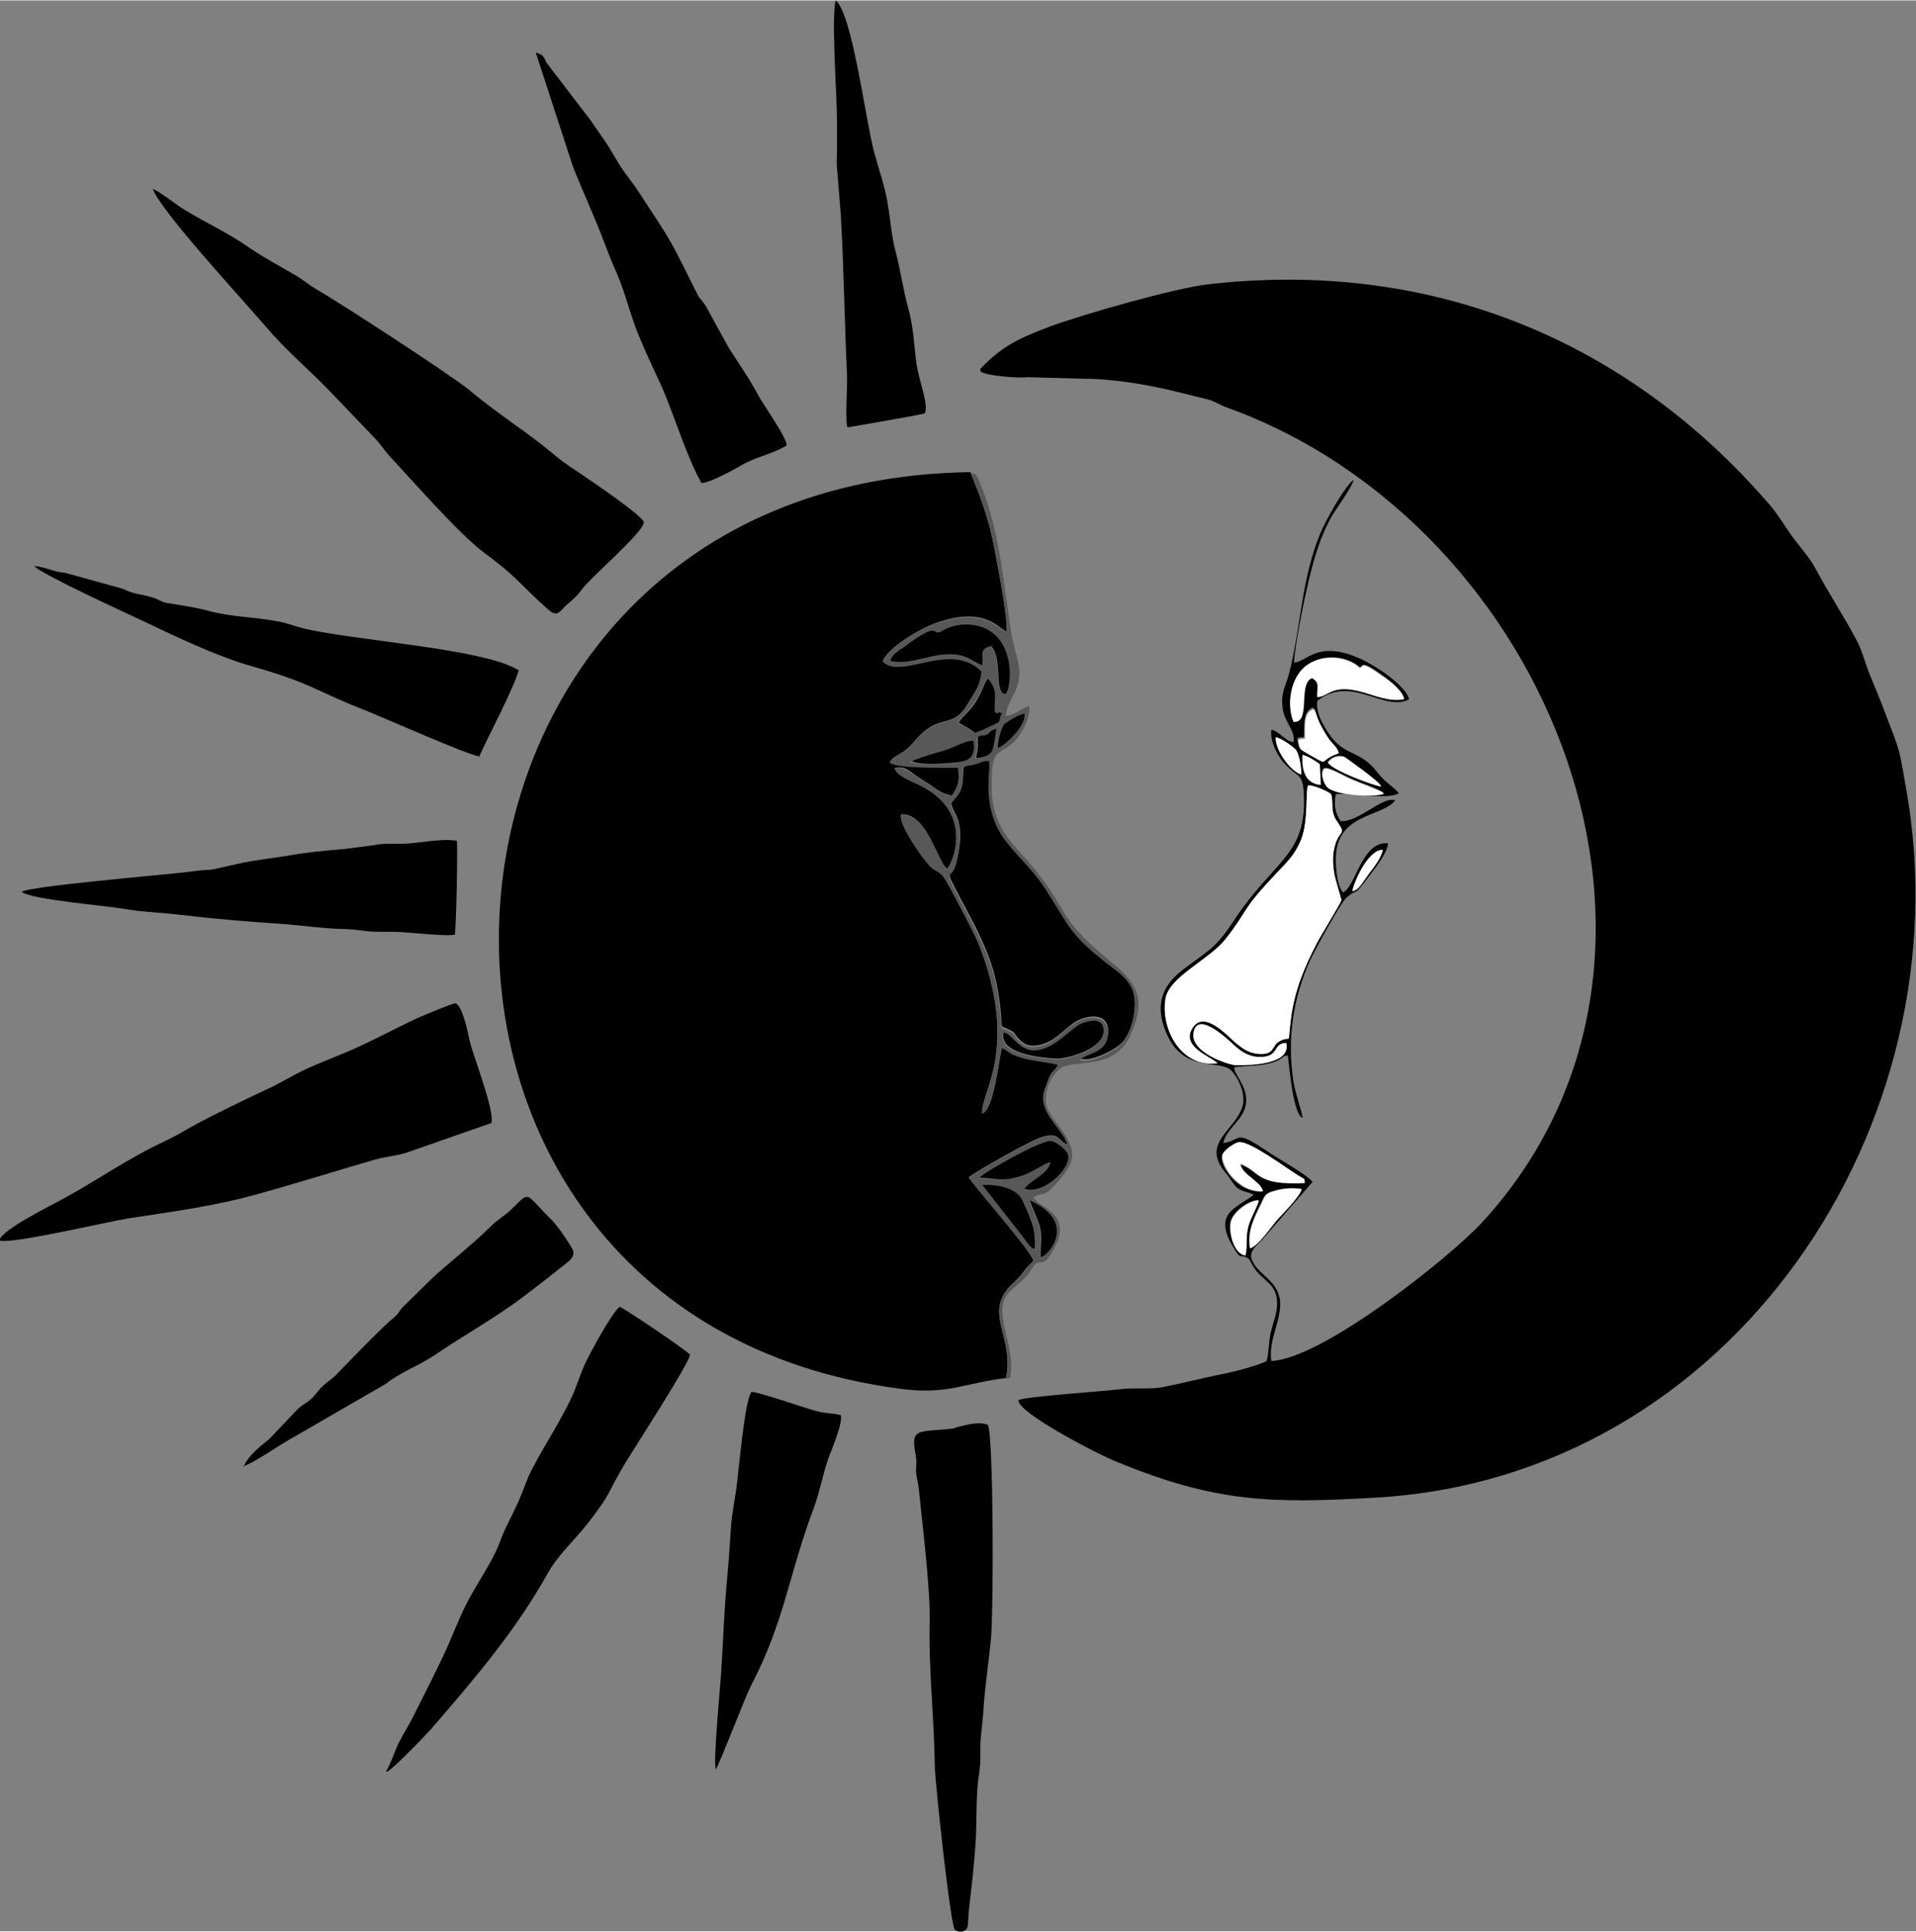 <?xml version="1.0" encoding="UTF-8"?>
<!DOCTYPE svg PUBLIC "-//W3C//DTD SVG 1.1//EN" "http://www.w3.org/Graphics/SVG/1.1/DTD/svg11.dtd">
<!-- Creator: CorelDRAW 2017 -->
<svg xmlns="http://www.w3.org/2000/svg" xml:space="preserve" width="0.97in" height="0.978in" version="1.1" style="shape-rendering:geometricPrecision; text-rendering:geometricPrecision; image-rendering:optimizeQuality; fill-rule:evenodd; clip-rule:evenodd"
viewBox="0 0 37.12 37.41"
 xmlns:xlink="http://www.w3.org/1999/xlink">
 <rect x="0" y="0" width="37.12" height="37.41" fill="#808080" stroke="none"/>
 <defs>
  <style type="text/css">
   <![CDATA[
    .fil0 {fill:black}
    .fil2 {fill:#585858}
    .fil1 {fill:white}
   ]]>
  </style>
 </defs>
 <g id="Layer_x0020_1">
  <g id="_2217151132144">
   <path class="fil0" d="M24.13 24.31c-0.24,-0.02 -0.34,-0.47 -0.29,-0.66 0.05,-0.19 0.35,-0.41 0.54,-0.41 -0.02,0.11 -0.14,0.32 -0.19,0.46 -0.08,0.24 -0.02,0.43 -0.07,0.6zm0.08 -0.14c-0.05,-0.33 0.07,-0.57 0.21,-0.85 0.08,-0.17 0.08,-0.21 0.26,-0.26 0.19,-0.05 0.33,-0.06 0.53,-0.04 -0.04,0.16 -0.35,0.46 -0.47,0.59 -0.12,0.14 -0.38,0.51 -0.53,0.56zm1.06 -1.25c-0.97,0.04 -0.85,-0.23 -1.25,-0.37 0.04,0.22 0.39,0.32 0.44,0.53 -0.52,0.03 -0.86,-0.56 -0.78,-0.72 0.03,-0.07 0.23,-0.22 0.31,-0.23 0.22,-0.03 0.91,0.49 1.16,0.65 0.13,0.08 0.11,0.05 0.12,0.15zm-0.35 -2.72c0.1,0.42 -0.68,0.43 -0.97,0.43 -0.14,0 -0.87,-0.24 -0.83,-0.61 0.06,-0.5 0.71,0.15 0.82,0.25 0.15,0.13 0.3,0.21 0.51,0.2 0.34,-0.02 0.21,-0.27 0.47,-0.27zm1.28 -2.95c0.02,-0.14 0.29,-0.8 0.59,-0.8 -0.03,0.15 -0.16,0.32 -0.26,0.45 -0.16,0.22 -0.21,0.33 -0.33,0.35zm-2.61 3.34c-0.69,0.11 -1.11,-0.64 -1.01,-1.25 0.07,-0.43 0.84,-0.75 1.16,-1.15 0.47,-0.6 0.29,-0.54 0.99,-1.28 0.21,-0.22 0.36,-0.37 0.48,-0.66 0.14,-0.36 0.08,-0.91 0.13,-1.04 0.08,-0.02 0.39,0.12 0.45,0.17 0.05,0.19 -0.02,0.33 0.11,0.52 0.19,0.27 0.06,0.16 -0.03,0.45 -0.06,0.19 -0.05,0.37 -0.02,0.57 0.02,0.11 0.14,0.5 0.14,0.51 -0.01,0.05 -0.42,0.72 -0.48,0.84 -0.25,0.48 -0.43,0.92 -0.5,1.46 -0.08,0.57 0.02,0.29 -0.23,0.44 -0.15,0.09 -0.08,0.27 -0.41,0.24 -0.2,-0.02 -0.31,-0.11 -0.45,-0.23 -0.17,-0.15 -0.59,-0.61 -0.81,-0.28 -0.25,0.37 0.35,0.56 0.49,0.7zm2.1 -5.38c-0.06,-0.08 -0.11,-0.23 -0.06,-0.32 0.05,-0.09 0.36,0.11 0.58,0.2 0.16,0.07 0.46,0.17 0.59,0.25 -0.11,0.07 -0.98,0.06 -1.11,-0.14zm-0.11 -0.02c-0.32,-0.02 -0.37,-0.31 -0.35,-0.58 0.11,0.03 0.24,0.11 0.33,0.18l0.02 0.4zm0.14 -0.43c0.06,-0.11 0.21,-0.15 0.32,-0.11 0,0 0.69,0.48 0.71,0.57 -0.11,-0 -0.95,-0.31 -1.03,-0.46zm-0.46 -0.47c0.02,-0.2 -0.04,-0.52 0.18,-0.59 0.06,0.1 0.03,0.16 0.21,0.46 0.15,0.26 0.22,0.24 0.27,0.39 -0.06,0.04 -0.11,0.04 -0.17,0.08 -0.19,0.11 -0.05,0.16 -0.43,-0.06 -0.18,-0.1 -0.15,-0.07 -0.19,-0.27 0.13,-0.06 0.03,0.01 0.12,-0.03zm-0.17 0.21c0.08,0.08 0.13,0.37 0.11,0.49 -0.21,-0.06 -0.51,-0.48 -0.49,-0.72 0.1,0.02 0.29,0.15 0.38,0.23zm-0.02 -0.53c-0.14,-0.33 -0.06,-0.84 0.22,-1.07 0.29,-0.24 0.78,-0.23 1.06,0.02 0.08,-0.01 -0.02,-0.18 0.47,0.18 0.13,0.1 0.36,0.28 0.39,0.43 -0.31,0.06 -0.59,-0.09 -0.89,-0.16 -0.53,-0.12 -0.57,0.11 -0.79,0.12 -0.02,-0.17 0.07,-0.27 -0.1,-0.37 -0.29,0.11 -0.02,0.86 -0.35,0.85zm-6.07 -6.78c0.12,0.09 0.74,0.13 0.92,0.11l1.08 0.03c0.6,-0 1.33,0.13 1.91,0.28 0.14,0.03 0.27,0.07 0.41,0.1 0.22,0.05 0.25,0.1 0.43,0.17 6.3,2.26 9.66,10.69 4.96,15.8 -0.64,0.69 -3.11,2.65 -4.08,2.68 -0.06,-0.41 0.2,-0.79 0.17,-1.16 -0.04,-0.41 -0.45,-0.52 -0.55,-0.81 -0.06,-0.17 0.13,-0.29 0.23,-0.41l0.95 -1.09c-0.13,-0.15 -0.6,-0.41 -0.8,-0.54 -0.75,-0.51 -0.54,-0.27 -0.93,-0.21 0.04,-0.24 0.32,-0.41 0.41,-0.65 0.14,-0.39 -0.2,-0.65 -0.2,-0.82 0.27,-0.04 0.58,-0.01 0.84,-0.13 0.11,-0.05 0.09,-0.09 0.2,-0.1 0.03,0.21 0.1,1.16 0.29,1.21 -0.05,-0.22 -0.14,-0.46 -0.18,-0.7 -0.13,-0.82 -0.01,-1.64 0.34,-2.39 0.08,-0.17 0.59,-1.11 0.69,-1.18 0.26,-0.22 0.08,0.06 0.47,-0.46 0.1,-0.13 0.33,-0.43 0.33,-0.59 -0.51,-0.05 -0.63,0.86 -0.87,0.95 -0.11,-0.1 -0.14,-0.46 -0.14,-0.61 -0.02,-0.93 0.88,-0.83 1.15,-1.17 -0.23,-0.1 -0.73,0.44 -1.06,0.4 -0.11,-0.18 -0.13,-0.31 -0.09,-0.52 0.22,-0.04 1.01,0.12 1.22,-0.02 -0.11,-0.14 -0.23,-0.17 -0.42,-0.41 -0.35,-0.45 -0.62,-0.28 -0.94,-0.75 -0.12,-0.18 -0.25,-0.41 -0.22,-0.63 0.67,-0.52 1.3,0.23 1.78,-0.03 -0.07,-0.27 -0.64,-0.64 -0.91,-0.77 -0.87,-0.4 -1.07,0.05 -1.32,0.06 0.02,-0.41 0.26,-1.55 0.38,-1.96 0.09,-0.31 0.18,-0.56 0.33,-0.84 0.08,-0.15 0.44,-0.63 0.44,-0.74 -0.18,0.14 -0.53,0.78 -0.63,1.01 -0.38,0.9 -0.38,1.81 -0.61,2.72 -0.07,0.28 -0.17,0.36 -0.13,0.7 0.04,0.28 0.25,0.42 0.21,0.65 -0.17,-0.02 -0.27,-0.21 -0.43,-0.24 -0.03,0.21 0.11,0.5 0.26,0.66 0.26,0.28 0.35,0.17 0.37,0.59 0.06,1.19 -0.58,1.27 -1.35,2.44 -0.36,0.55 -0.48,0.57 -0.98,0.95 -0.47,0.35 -0.56,0.77 -0.3,1.31 0.34,0.7 1.02,0.43 1.23,0.66 0.15,0.16 0.28,0.47 0.21,0.69 -0.14,0.47 -0.82,0.71 -0.32,1.29 0.07,0.08 0.14,0.21 0.2,0.27 0.11,0.1 0.24,0.09 0.34,0.15 -0.36,0.28 -0.83,0.36 -0.35,1.09 0.1,0.16 0.09,0.07 0.2,0.12 0.09,0.04 0.08,0.09 0.14,0.18 0.18,0.3 0.49,0.32 0.46,0.77 -0.01,0.17 -0.08,0.34 -0.12,0.5 -0.04,0.18 -0.04,0.42 -0.08,0.56 -0.15,0.09 -0.75,0.24 -0.94,0.27 -0.34,0.07 -0.68,0.16 -1.04,0.23 -0.25,0.06 -0.62,0.01 -0.88,0.05 -0.21,0.03 -1.85,0.14 -1.95,0.21 -0.01,0.25 1.56,1.06 1.92,1.2 1.92,0.79 3,0.8 4.97,0.69 6.97,-0.38 11.46,-7.27 10.31,-13.73 -0.15,-0.84 -0.1,-0.67 -0.41,-1.48 -0.09,-0.24 -0.18,-0.46 -0.28,-0.7 -0.1,-0.23 -0.16,-0.51 -0.28,-0.72 -0.25,-0.47 -0.53,-0.89 -0.78,-1.36 -0.13,-0.24 -0.28,-0.39 -0.44,-0.61 -0.15,-0.2 -0.27,-0.42 -0.44,-0.62 -2.79,-3.25 -6.63,-4.78 -10.89,-4.29 -0.64,0.07 -2.46,0.59 -3.1,0.83 -0.57,0.22 -0.89,0.36 -1.32,0.81z"/>
   <path class="fil0" d="M19.49 26.7c0.17,-0.86 -0.49,-1.29 0.16,-1.87 0.07,-0.06 0.12,-0.12 0.18,-0.2 0.08,-0.12 0.13,-0.13 0.19,-0.22 -0.05,-0.2 -1.2,-1.5 -1.25,-1.61 0.13,-0.11 1.18,-0.7 1.39,-0.77 0.37,-0.12 0.32,0.05 0.52,0.14 -0.05,-0.22 -0.33,-0.45 -0.43,-0.71 -0.08,-0.22 -0.03,-0.31 0.04,-0.5 0.08,-0.24 0.14,-0.2 0.21,-0.34 -0.09,-0.04 -0.45,-0.08 -0.58,-0.11 -0.4,-0.09 -0.36,-0.16 -0.51,-0.22 -0.06,0.23 -0.15,1.2 -0.38,1.27 -0.05,-0.37 0.74,-1.25 -0.08,-3.31 -0.06,-0.15 -0.61,-1.23 -0.69,-1.3 -0.19,-0.18 -0.15,-0.01 -0.49,-0.5 -0.09,-0.13 -0.36,-0.54 -0.31,-0.68 0.5,-0.04 0.71,0.95 0.89,1.05 0.09,-0.07 0.56,-1.07 -0.51,-1.61 -0.15,-0.08 -0.46,-0.18 -0.51,-0.34 0.25,-0.04 0.24,0.05 0.57,0.25 0.24,0.14 0.24,0.21 0.54,0.29 0.13,-0.19 0.16,-0.31 0.12,-0.55 -0.06,-0.02 -1.17,0.03 -1.32,-0.1 0.08,-0.16 0.23,-0.11 0.47,-0.4 0.49,-0.59 0.73,-0.21 1.03,-0.72 0.15,-0.25 0.24,-0.33 0.28,-0.64 -0.6,-0.62 -1.56,0.16 -1.92,-0.2 0.12,-0.28 0.75,-0.64 1.04,-0.74 0.93,-0.33 1.2,0.1 1.36,0.17 0.03,-0.25 -0.18,-1.33 -0.24,-1.64 -0.11,-0.56 -0.25,-0.93 -0.46,-1.45 -11.44,0.15 -12.41,16.32 -1.35,17.76 0.9,0.12 1.23,-0.11 2.04,-0.21z"/>
   <path class="fil0" d="M12.47 10.1c-0.05,-0.13 -0.94,-0.74 -1.12,-0.86 -0.2,-0.14 -0.39,-0.25 -0.58,-0.41 -0.58,-0.49 -1.04,-0.75 -1.69,-1.29 -0.37,-0.3 -2.49,-1.68 -3.01,-1.98 -0.1,-0.06 -0.19,-0.14 -0.29,-0.2 -0.31,-0.19 -0.65,-0.36 -0.95,-0.57 -0.42,-0.29 -0.82,-0.47 -1.25,-0.73 -0.18,-0.11 -0.46,-0.34 -0.62,-0.41 0.14,0.42 1.79,2.2 2.19,2.67 0.37,0.44 0.81,0.81 1.21,1.22l0.9 0.94c0.1,0.1 0.18,0.23 0.28,0.34 0.41,0.44 1.33,1.49 1.8,1.85 0.74,0.55 0.65,0.57 1.29,1.14 0.18,0.16 0.23,0 0.36,-0.11 0.13,-0.11 0.2,-0.17 0.3,-0.31 0.21,-0.26 1.13,-1.05 1.18,-1.26z"/>
   <path class="fil0" d="M-0 24.03c0.27,0.06 2.05,-0.36 2.47,-0.43 0.85,-0.13 1.69,-0.24 2.51,-0.47 0.76,-0.21 1.52,-0.45 2.28,-0.67 0.21,-0.06 0.4,-0.07 0.6,-0.13l1.66 -0.58c0.07,-0.23 -0.35,-1.29 -0.42,-1.59 -0.03,-0.14 -0.14,-0.7 -0.28,-0.73 -0.03,-0.01 -0.65,0.25 -0.74,0.29 -0.47,0.22 -0.92,0.47 -1.4,0.67 -0.24,0.1 -0.47,0.19 -0.72,0.3 -0.24,0.11 -0.47,0.25 -0.69,0.36 -0.47,0.22 -0.93,0.44 -1.39,0.68 -0.23,0.12 -0.41,0.24 -0.66,0.36 -0.74,0.34 -1.3,0.75 -2,1.13 -0.23,0.13 -1.18,0.59 -1.23,0.8z"/>
   <path class="fil0" d="M7.5 34.32c0.15,-0.09 0.73,-0.69 0.87,-0.85 0.83,-0.96 1.62,-1.88 2.25,-3.01 0.19,-0.34 0.55,-0.67 0.78,-0.97 0.45,-0.58 0.36,-0.55 0.67,-1.08 0.19,-0.32 1.27,-1.98 1.3,-2.17 -0.06,-0.08 -1.3,-0.92 -1.37,-0.93 -0.2,0.21 -0.5,0.78 -0.64,1.05 -0.09,0.18 -0.16,0.41 -0.24,0.6 -0.21,0.51 -0.71,1.24 -0.89,1.66 -0.09,0.22 -0.14,0.38 -0.25,0.6 -0.09,0.2 -0.19,0.37 -0.27,0.58 -0.13,0.38 -0.39,0.75 -0.59,1.11 -0.21,0.37 -0.35,0.78 -0.53,1.16 -0.18,0.38 -0.37,0.75 -0.56,1.13 -0.09,0.19 -0.21,0.37 -0.3,0.55 -0.08,0.16 -0.16,0.42 -0.25,0.56z"/>
   <path class="fil0" d="M13.6 9.35c0.17,-0.01 0.64,-0.27 0.81,-0.37 0.26,-0.14 0.63,-0.22 0.83,-0.36 0,-0.16 -0.45,-0.78 -0.55,-0.97 -0.2,-0.38 -0.56,-0.88 -0.6,-0.97l-0.4 -0.73c-0.05,-0.1 -0.13,-0.16 -0.17,-0.24 -0.58,-1.15 -0.42,-0.89 -1.14,-1.99 -0.1,-0.16 -0.22,-0.3 -0.33,-0.46 -0.1,-0.15 -0.2,-0.34 -0.3,-0.49 -0.1,-0.15 -0.21,-0.3 -0.31,-0.45l-0.85 -1.11c-0.07,-0.14 -0.06,-0.15 -0.21,-0.2l0.71 2.18c0.12,0.32 0.29,0.69 0.42,1.01 0.15,0.34 0.27,0.71 0.42,1.04 0.14,0.31 0.25,0.72 0.37,1.06 0.12,0.32 0.3,0.71 0.44,1.01 0.3,0.62 0.52,1.45 0.85,2.04z"/>
   <path class="fil0" d="M18.51 27.66c-0.22,0.04 -0.44,0.03 -0.64,0.07 -0.25,0.05 -0.14,0.32 -0.12,0.52 0.01,0.11 -0.01,0.19 0,0.29 0.01,0.1 0.04,0.18 0.05,0.29 0.07,0.71 0.23,1.96 0.21,2.62 -0.02,0.88 0.09,1.85 0.1,2.75 0,0.26 0.3,3.09 0.39,3.18 0.07,0.06 0.2,0.05 0.24,-0.04 0.02,-0.04 0.02,-0.26 0.03,-0.33 0.05,-0.44 0.1,-0.85 0.13,-1.3 0.03,-0.43 0,-0.95 0.07,-1.36 0.04,-0.24 0.01,-0.44 0.03,-0.68 0.02,-0.22 0.05,-0.43 0.06,-0.65 0.03,-0.41 0.1,-0.86 0.14,-1.29 0.05,-0.61 0.05,-3.87 -0.06,-4.13 -0.18,-0.08 -0.45,0.01 -0.63,0.05z"/>
   <path class="fil0" d="M9.28 14.66c0.19,-0.43 0.65,-1.28 0.77,-1.68 -0.65,-0.42 -3.14,-0.57 -4.16,-0.81 -0.2,-0.05 -0.36,-0.12 -0.57,-0.15 -0.38,-0.07 -0.85,-0.08 -1.23,-0.18 -0.37,-0.1 -0.6,-0.12 -0.88,-0.17 -0.08,-0.02 -0.17,-0.08 -0.28,-0.11 -0.24,-0.07 -0.3,-0.04 -0.55,-0.16l-1.12 -0.31c-0.25,-0.02 -0.38,-0.12 -0.6,-0.13 0.19,0.18 1.7,0.87 2.04,1.03 0.65,0.31 1.5,0.72 2.18,0.91 1.19,0.34 1.21,0.47 2.21,0.86 0.28,0.11 2.02,0.88 2.18,0.88z"/>
   <path class="fil0" d="M0.42 17.27c0.17,0.15 1.64,0.27 1.98,0.33 0.33,0.06 0.7,0.07 1.03,0.11 0.87,0.1 1.28,0.13 2.13,0.19 0.35,0.03 0.7,0.08 1.06,0.09 0.21,0 0.36,0.03 0.55,0.05 0.18,0.01 0.39,-0 0.59,0.01 0.2,0.01 0.93,0.09 1.05,0.05 0.03,-0.09 0.06,-1.74 0.04,-1.82 -0.34,-0.05 -0.75,0.06 -1.09,0.06 -0.21,0 -0.33,-0.01 -0.54,0.03l-0.54 0.07c-0.35,0.03 -0.7,0.06 -1.04,0.12 -0.34,0.06 -0.69,0.09 -1.04,0.17 -0.84,0.19 -0.25,0.06 -1,0.16 -0.52,0.06 -3.01,0.27 -3.18,0.38z"/>
   <path class="fil0" d="M18.43 15.56c0.04,0.23 0.3,0.32 0.1,1.14 -0.08,0.32 -0.23,0.1 -0.04,0.47 0.34,0.67 0.72,1.25 0.85,2.05 0.14,0.86 -0.05,0.57 0.25,0.74 0.08,0.04 0.08,0.09 0.14,0.15 0.12,0.13 0.21,0.16 0.39,0.13 0.29,-0.05 0.46,-0.27 0.68,-0.43 0.22,-0.15 0.66,-0.23 0.67,0.15 0.01,0.4 -0.4,0.39 -0.54,0.54 0.19,0.08 0.68,-0.17 0.81,-0.31 0.2,-0.22 0.3,-0.69 0.23,-0.98 -0.07,-0.29 -0.37,-0.46 -0.59,-0.64 -0.65,-0.52 -0.66,-0.67 -1.09,-1.34 -0.5,-0.79 -1.08,-0.94 -1.13,-1.95 -0.01,-0.13 0.03,-0.5 0.01,-0.57 -0.1,-0.02 -0.2,0.05 -0.3,0.07 -0.18,0.04 -0.2,0 -0.21,0.2 -0.01,0.34 -0.05,0.32 -0.23,0.56z"/>
   <path class="fil0" d="M13.87 34.27c0.12,-0.22 0.56,-1.39 0.69,-1.64 0.65,-1.25 0.71,-2.11 1.22,-3.46 0.1,-0.28 0.16,-0.6 0.26,-0.9 0.07,-0.19 0.29,-0.7 0.25,-0.86 -0.15,-0.04 -0.3,-0.03 -0.48,-0.08 -0.28,-0.08 -1.15,-0.38 -1.25,-0.37 -0.13,0.15 -0.24,1.45 -0.28,1.75 -0.03,0.29 -0.1,0.58 -0.12,0.89 -0.02,0.31 -0.04,0.63 -0.07,0.94 -0.06,0.63 -0.08,1.26 -0.12,1.89 -0.02,0.28 -0.16,1.74 -0.1,1.85z"/>
   <path class="fil1" d="M23.6 20.6c-0.14,-0.14 -0.74,-0.33 -0.49,-0.7 0.22,-0.33 0.64,0.13 0.81,0.28 0.14,0.12 0.26,0.21 0.45,0.23 0.33,0.03 0.26,-0.15 0.41,-0.24 0.26,-0.14 0.16,0.13 0.23,-0.44 0.07,-0.54 0.25,-0.98 0.5,-1.46 0.06,-0.12 0.47,-0.79 0.48,-0.84 0,-0.01 -0.12,-0.4 -0.14,-0.51 -0.03,-0.2 -0.04,-0.37 0.02,-0.57 0.09,-0.29 0.22,-0.17 0.03,-0.45 -0.13,-0.19 -0.06,-0.33 -0.11,-0.52 -0.06,-0.06 -0.37,-0.19 -0.45,-0.17 -0.05,0.12 0.01,0.68 -0.13,1.04 -0.11,0.29 -0.27,0.44 -0.48,0.66 -0.71,0.75 -0.52,0.68 -0.99,1.28 -0.32,0.4 -1.09,0.73 -1.16,1.15 -0.1,0.6 0.32,1.35 1.01,1.25z"/>
   <path class="fil0" d="M16.43 8.27c0.01,0 1.41,-0.24 1.49,-0.27 0.07,-0.21 -0.12,-0.61 -0.17,-1 -0.05,-0.4 -0.05,-0.66 -0.16,-1.06 -0.09,-0.33 -0.14,-0.68 -0.22,-1 -0.11,-0.4 -0.11,-0.66 -0.18,-1.05 -0.05,-0.29 -0.18,-0.67 -0.26,-0.97 -0.17,-0.66 -0.42,-2.66 -0.74,-2.92 -0.08,0.3 0.01,1.68 0.02,2.09 0.01,0.36 0.01,0.72 0,1.08l0.08 0.99c0.06,1.07 0.07,2.03 0.12,3.1 0.01,0.18 -0.04,0.92 0.01,1.01z"/>
   <path class="fil0" d="M4.71 28.4c0.19,-0.05 0.7,-0.41 0.92,-0.53l1.85 -1.07c0.29,-0.23 0.62,-0.34 0.92,-0.54 0.59,-0.4 1.19,-0.73 1.76,-1.16 0.29,-0.22 0.53,-0.41 0.82,-0.64 0.2,-0.16 0.14,-0.23 0.01,-0.43 -0.06,-0.1 -0.22,-0.32 -0.3,-0.4 -0.54,-0.53 -0.4,-0.58 -0.78,-0.21 -0.12,0.12 -0.27,0.2 -0.4,0.33 -0.38,0.38 -0.95,0.82 -1.16,1.03l-0.56 0.55c-0.07,0.09 -0.07,0.11 -0.16,0.19 -0.18,0.14 -0.87,0.85 -1.1,1.09 -0.12,0.13 -0.25,0.18 -0.38,0.35 -0.16,0.21 -0.21,0.18 -0.39,0.34l-0.54 0.57c-0.13,0.11 -0.41,0.31 -0.5,0.54z"/>
   <path class="fil2" d="M19.94 23.26c0.96,0.41 0.36,1.08 0.21,1.1 -0.01,-0.22 0.04,-0.39 -0.03,-0.64 -0.05,-0.16 -0.13,-0.31 -0.18,-0.46zm-0.91 -0.3c0.27,-0.01 0.68,0.04 0.8,0.32 0.15,0.35 0.25,0.52 0.23,0.92 -0.09,-0.01 -0.14,-0.13 -0.26,-0.27l-0.76 -0.97zm0.81 0.07c0.12,-0.17 0.45,-0.27 0.5,-0.51 -0.14,0.02 -0.38,0.22 -0.6,0.28 -0.35,0.09 -0.42,0.03 -0.77,0.02 0.02,-0.07 1.2,-0.74 1.38,-0.71 0.09,0.01 0.26,0.15 0.31,0.22 0.16,0.23 -0.42,0.83 -0.82,0.71zm-0.41 -3.01c0.21,-0.01 0.36,0.64 1.03,0.18 0.14,-0.09 0.29,-0.26 0.43,-0.33 0.14,-0.08 0.46,-0.17 0.48,0.09 0.03,0.37 -0.71,0.58 -0.95,0.56 -0.28,-0.03 -1.06,-0.09 -0.99,-0.49zm-1.01 -4.45c0.19,-0.24 0.22,-0.22 0.23,-0.56 0,-0.2 0.02,-0.16 0.21,-0.2 0.1,-0.02 0.2,-0.09 0.3,-0.07 0.02,0.07 -0.02,0.43 -0.01,0.57 0.05,1.01 0.63,1.16 1.13,1.95 0.43,0.67 0.44,0.82 1.09,1.34 0.22,0.18 0.52,0.35 0.59,0.64 0.07,0.28 -0.03,0.76 -0.23,0.98 -0.13,0.14 -0.62,0.39 -0.81,0.31 0.15,-0.15 0.56,-0.13 0.54,-0.54 -0.01,-0.38 -0.45,-0.31 -0.67,-0.15 -0.22,0.15 -0.38,0.38 -0.68,0.43 -0.18,0.03 -0.27,0 -0.39,-0.13 -0.06,-0.07 -0.06,-0.11 -0.14,-0.15 -0.3,-0.17 -0.11,0.12 -0.25,-0.74 -0.13,-0.8 -0.51,-1.38 -0.85,-2.05 -0.19,-0.37 -0.04,-0.15 0.04,-0.47 0.21,-0.82 -0.05,-0.91 -0.1,-1.14zm-0.78 -0.82c0.1,-0.06 0.49,-0.17 0.63,-0.21 0.14,-0.04 0.45,-0.21 0.56,-0.18 0.05,0.35 -0.11,0.4 -0.41,0.42 -0.22,0.02 -0.6,0.05 -0.79,-0.03zm1.28 -0.47c0.08,-0.04 0.06,-0.02 0.11,-0.03 0.09,-0.01 -0.1,0.06 0.05,-0.01 0.09,-0.04 0.04,-0.08 0.2,-0.12 0,0.05 -0.05,0.34 -0.07,0.4 -0.04,0.13 -0.2,0.16 -0.32,0.17 0.04,-0.23 0.05,-0.15 0.03,-0.41zm0.4 0.22c-0,-0.09 0.06,-0.41 0.13,-0.47 0.07,-0.06 0.31,-0.19 0.39,-0.2 0.02,0.23 -0.33,0.58 -0.52,0.67zm-0.77 -0.51c0.1,-0.14 0.21,-0.21 0.33,-0.39 0.18,-0.28 0.18,-0.39 0.24,-0.46 0.2,0.24 0.12,0.34 0.13,0.64 0.12,0.09 0,-0.03 0.14,0.03 -0.1,0.21 0.04,0.13 -0.22,0.25 -0.11,0.05 -0.19,0.1 -0.31,0.13 -0.12,-0.11 -0.27,-0.16 -0.31,-0.21zm-1.31 -1.18c-0,-0.11 0.16,-0.2 0.27,-0.29 0.76,-0.55 0.49,-0.15 0.74,-0.31 0.14,-0.08 0.3,-0.12 0.46,-0.12 0.98,0.02 0.89,1.2 0.76,1.35 -0.24,-0.02 -0.04,-0.69 -0.28,-0.93 -0.25,0.06 -0.15,0.21 -0.17,0.37 -0.09,-0.02 -0.23,-0.13 -0.35,-0.17 -0.5,-0.16 -0.98,0.19 -1.42,0.09zm2.23 13.9l0.1 -0.02c0.08,-0.4 -0.09,-0.79 -0.14,-1.16 -0.07,-0.51 0.21,-0.52 0.48,-0.84 0.04,-0.05 0.1,-0.15 0.13,-0.19 0.11,-0.1 0.11,0 0.23,-0.09 0.06,-0.04 0.22,-0.35 0.24,-0.42 0.14,-0.52 -0.36,-0.59 -0.49,-0.8 0.24,-0.15 0.15,0.1 0.58,-0.43 0.2,-0.25 0.23,-0.43 0.07,-0.72 -0.1,-0.19 -0.34,-0.43 -0.39,-0.61 -0.07,-0.25 0.06,-0.59 0.27,-0.74 0.26,-0.19 1.04,0.07 1.36,-0.66 0.29,-0.67 0.14,-0.97 -0.37,-1.39 -1.22,-0.99 -0.72,-0.99 -1.82,-2.18 -0.44,-0.48 -0.54,-0.86 -0.5,-1.51 0.03,-0.43 0.14,-0.34 0.41,-0.57 0.16,-0.14 0.34,-0.5 0.31,-0.71 -0.15,0.04 -0.3,0.19 -0.45,0.19 0.02,-0.38 0.39,-0.5 0.21,-1.15 -0.07,-0.26 -0.09,-0.33 -0.13,-0.6 -0.14,-0.91 -0.21,-1.85 -0.58,-2.75 -0.06,-0.14 -0.05,-0.18 -0.19,-0.21 0.21,0.51 0.36,0.89 0.46,1.45 0.06,0.31 0.27,1.38 0.24,1.64 -0.17,-0.06 -0.43,-0.49 -1.36,-0.17 -0.29,0.1 -0.92,0.46 -1.04,0.74 0.37,0.37 1.32,-0.42 1.92,0.2 -0.04,0.31 -0.13,0.39 -0.28,0.64 -0.3,0.51 -0.54,0.13 -1.03,0.72 -0.24,0.29 -0.39,0.23 -0.47,0.4 0.15,0.13 1.26,0.09 1.32,0.1 0.03,0.24 0.01,0.36 -0.12,0.55 -0.3,-0.08 -0.3,-0.15 -0.54,-0.29 -0.33,-0.19 -0.33,-0.28 -0.57,-0.25 0.05,0.16 0.36,0.26 0.51,0.34 1.06,0.54 0.59,1.54 0.51,1.61 -0.18,-0.1 -0.39,-1.1 -0.89,-1.05 -0.05,0.14 0.22,0.54 0.31,0.68 0.35,0.5 0.31,0.32 0.49,0.5 0.07,0.07 0.63,1.15 0.69,1.3 0.82,2.06 0.03,2.94 0.08,3.31 0.22,-0.07 0.32,-1.03 0.38,-1.27 0.14,0.05 0.11,0.13 0.51,0.22 0.13,0.03 0.49,0.07 0.58,0.11 -0.07,0.14 -0.13,0.1 -0.21,0.34 -0.07,0.2 -0.12,0.29 -0.04,0.5 0.1,0.26 0.38,0.49 0.43,0.71 -0.2,-0.09 -0.14,-0.26 -0.52,-0.14 -0.21,0.07 -1.25,0.66 -1.39,0.77 0.05,0.11 1.2,1.41 1.25,1.61 -0.06,0.09 -0.11,0.1 -0.19,0.22 -0.05,0.08 -0.11,0.14 -0.18,0.2 -0.65,0.58 0.01,1.01 -0.16,1.87z"/>
   <path class="fil0" d="M17.26 12.8c0.44,0.1 0.92,-0.25 1.42,-0.09 0.12,0.04 0.26,0.15 0.35,0.17 0.03,-0.17 -0.08,-0.32 0.17,-0.37 0.24,0.24 0.04,0.91 0.28,0.93 0.14,-0.15 0.22,-1.33 -0.76,-1.35 -0.16,-0 -0.33,0.04 -0.46,0.12 -0.25,0.15 0.02,-0.25 -0.74,0.31 -0.11,0.08 -0.27,0.17 -0.27,0.29z"/>
   <path class="fil1" d="M25.07 13.98c0.33,0.01 0.06,-0.74 0.35,-0.85 0.17,0.1 0.08,0.21 0.1,0.37 0.22,-0.01 0.27,-0.24 0.79,-0.12 0.3,0.07 0.58,0.22 0.89,0.16 -0.03,-0.16 -0.25,-0.34 -0.39,-0.43 -0.49,-0.35 -0.39,-0.19 -0.47,-0.18 -0.28,-0.25 -0.77,-0.26 -1.06,-0.02 -0.28,0.23 -0.36,0.74 -0.22,1.07z"/>
   <path class="fil1" d="M25.28 22.92c-0.01,-0.11 0.01,-0.07 -0.12,-0.15 -0.26,-0.16 -0.95,-0.68 -1.16,-0.65 -0.08,0.01 -0.28,0.15 -0.31,0.23 -0.07,0.16 0.27,0.75 0.78,0.72 -0.05,-0.2 -0.4,-0.31 -0.44,-0.53 0.41,0.15 0.28,0.42 1.25,0.37z"/>
   <path class="fil0" d="M19.85 23.03c0.4,0.12 0.98,-0.48 0.82,-0.71 -0.05,-0.08 -0.22,-0.21 -0.31,-0.22 -0.18,-0.03 -1.36,0.64 -1.38,0.71 0.35,0.01 0.41,0.08 0.77,-0.02 0.22,-0.06 0.46,-0.25 0.6,-0.28 -0.05,0.24 -0.38,0.34 -0.5,0.51z"/>
   <path class="fil1" d="M24.92 20.2c-0.26,0 -0.13,0.25 -0.47,0.27 -0.21,0.01 -0.36,-0.07 -0.51,-0.2 -0.11,-0.1 -0.76,-0.74 -0.82,-0.25 -0.04,0.37 0.69,0.61 0.83,0.61 0.29,-0 1.06,-0.01 0.97,-0.43z"/>
   <path class="fil0" d="M19.44 20.01c-0.07,0.4 0.71,0.47 0.99,0.49 0.24,0.02 0.98,-0.19 0.95,-0.56 -0.02,-0.26 -0.33,-0.17 -0.48,-0.09 -0.13,0.08 -0.29,0.24 -0.43,0.33 -0.67,0.46 -0.82,-0.19 -1.03,-0.18z"/>
   <path class="fil1" d="M24.22 24.18c0.15,-0.04 0.41,-0.42 0.53,-0.56 0.12,-0.13 0.43,-0.44 0.47,-0.59 -0.2,-0.02 -0.34,-0.02 -0.53,0.04 -0.19,0.05 -0.18,0.1 -0.26,0.26 -0.14,0.28 -0.26,0.52 -0.21,0.85z"/>
   <path class="fil0" d="M19.03 22.95l0.76 0.97c0.12,0.15 0.18,0.27 0.26,0.27 0.02,-0.41 -0.08,-0.57 -0.23,-0.92 -0.12,-0.28 -0.52,-0.33 -0.8,-0.32z"/>
   <path class="fil0" d="M18.57 13.98c0.04,0.05 0.19,0.1 0.31,0.21 0.12,-0.03 0.2,-0.08 0.31,-0.13 0.26,-0.12 0.12,-0.04 0.22,-0.25 -0.14,-0.06 -0.02,0.06 -0.14,-0.03 -0.01,-0.3 0.07,-0.4 -0.13,-0.64 -0.07,0.06 -0.07,0.18 -0.24,0.46 -0.12,0.18 -0.23,0.25 -0.33,0.39z"/>
   <path class="fil1" d="M25.27 14.3c-0.09,0.04 0.01,-0.03 -0.12,0.03 0.04,0.2 0.01,0.16 0.19,0.27 0.38,0.21 0.24,0.17 0.43,0.06 0.06,-0.04 0.11,-0.04 0.17,-0.08 -0.05,-0.15 -0.12,-0.13 -0.27,-0.39 -0.18,-0.3 -0.15,-0.36 -0.21,-0.46 -0.23,0.06 -0.17,0.38 -0.18,0.59z"/>
   <path class="fil1" d="M24.13 24.31c0.05,-0.18 -0.01,-0.36 0.07,-0.6 0.05,-0.15 0.17,-0.36 0.19,-0.46 -0.2,0 -0.49,0.23 -0.54,0.41 -0.05,0.19 0.05,0.64 0.29,0.66z"/>
   <path class="fil1" d="M26.81 15.36c-0.13,-0.08 -0.43,-0.18 -0.59,-0.25 -0.22,-0.09 -0.53,-0.3 -0.58,-0.2 -0.05,0.09 0,0.24 0.06,0.32 0.14,0.19 1.01,0.21 1.11,0.14z"/>
   <path class="fil0" d="M17.66 14.74c0.19,0.08 0.57,0.05 0.79,0.03 0.29,-0.02 0.46,-0.07 0.41,-0.42 -0.12,-0.03 -0.42,0.14 -0.56,0.18 -0.14,0.04 -0.53,0.15 -0.63,0.21z"/>
   <path class="fil0" d="M20.16 24.35c0.14,-0.01 0.74,-0.68 -0.21,-1.1 0.05,0.15 0.13,0.3 0.18,0.46 0.08,0.25 0.02,0.41 0.03,0.64z"/>
   <path class="fil1" d="M25.73 14.77c0.08,0.15 0.92,0.46 1.03,0.46 -0.02,-0.09 -0.71,-0.57 -0.71,-0.57 -0.11,-0.04 -0.26,0.01 -0.32,0.11z"/>
   <path class="fil1" d="M25.21 15c0.01,-0.12 -0.04,-0.41 -0.11,-0.49 -0.09,-0.08 -0.28,-0.22 -0.38,-0.23 -0.02,0.24 0.29,0.66 0.49,0.72z"/>
   <path class="fil0" d="M19.33 14.49c0.19,-0.09 0.54,-0.44 0.52,-0.67 -0.08,0 -0.32,0.14 -0.39,0.2 -0.07,0.06 -0.14,0.38 -0.13,0.47z"/>
   <path class="fil1" d="M25.59 15.2l-0.02 -0.4c-0.09,-0.07 -0.22,-0.15 -0.33,-0.18 -0.02,0.27 0.04,0.56 0.35,0.58z"/>
   <path class="fil1" d="M26.2 17.26c0.12,-0.02 0.17,-0.13 0.33,-0.35 0.1,-0.13 0.23,-0.3 0.26,-0.45 -0.3,0 -0.57,0.66 -0.59,0.8z"/>
   <path class="fil0" d="M18.94 14.27c0.01,0.25 0.01,0.18 -0.03,0.41 0.12,-0.01 0.28,-0.04 0.32,-0.17 0.02,-0.05 0.07,-0.34 0.07,-0.4 -0.16,0.05 -0.11,0.08 -0.2,0.12 -0.15,0.07 0.03,-0 -0.05,0.01 -0.05,0.01 -0.03,-0.01 -0.11,0.03z"/>
  </g>
 </g>
</svg>
